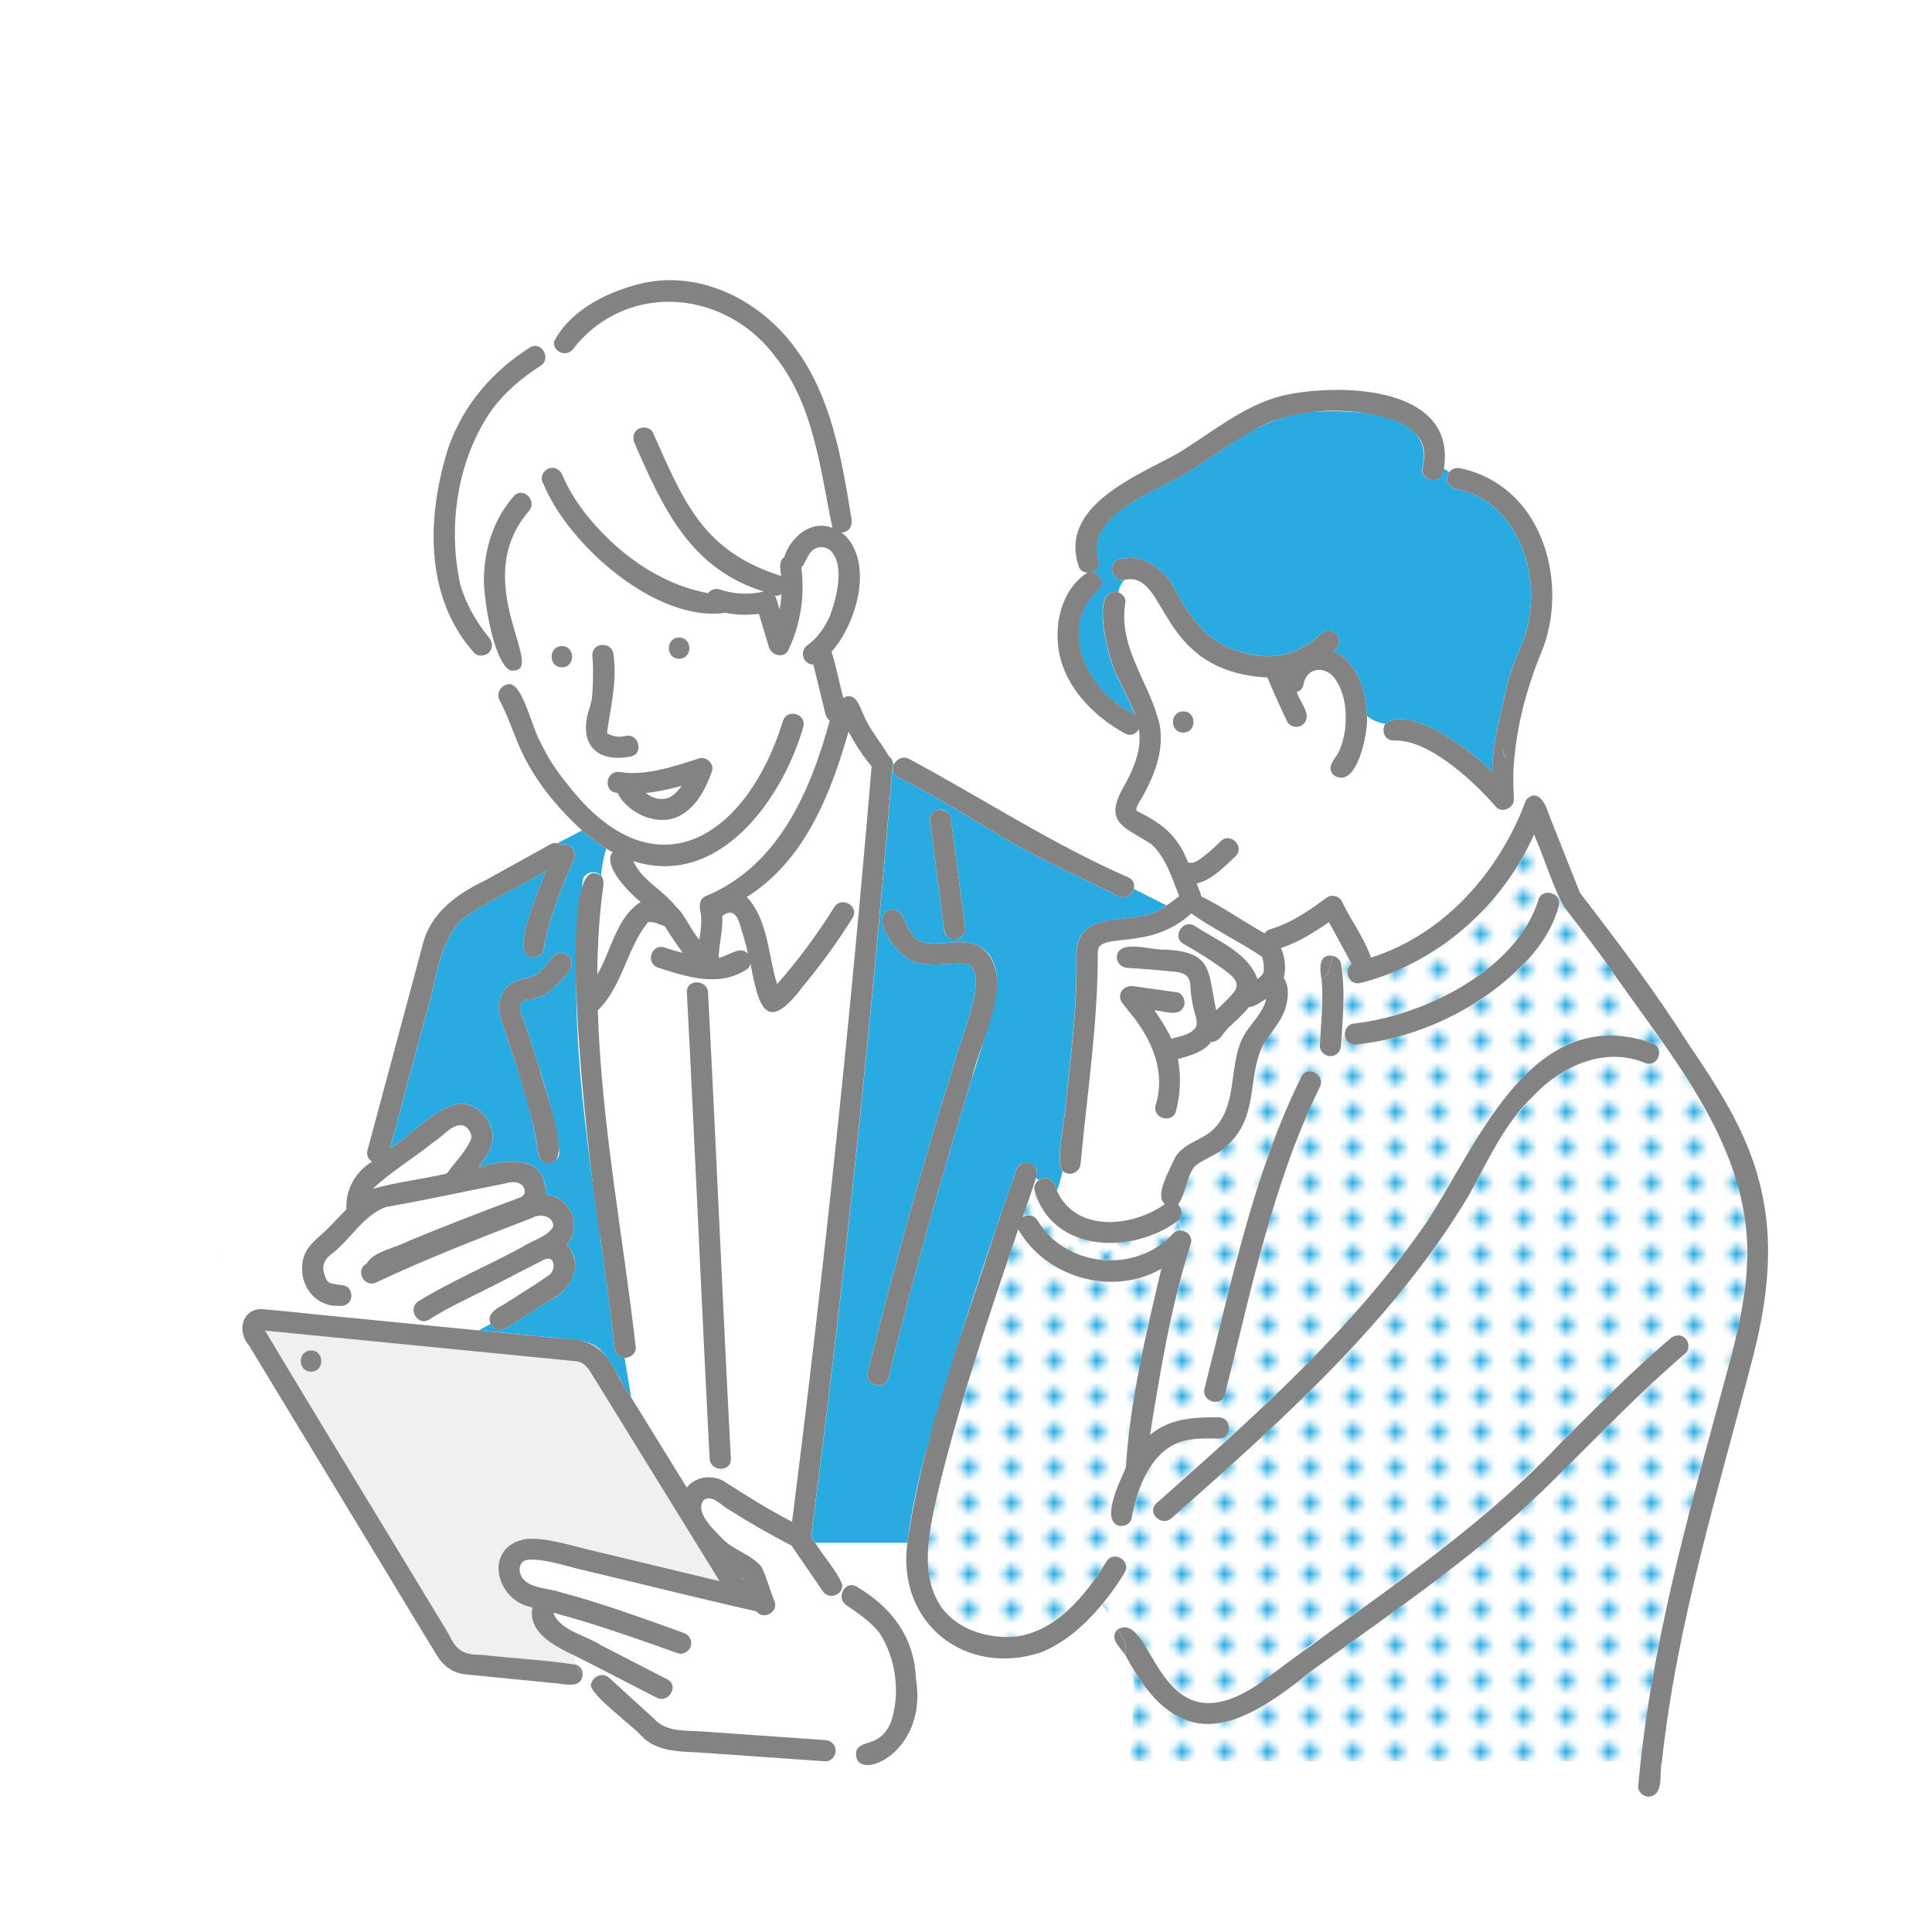<?xml version="1.0" encoding="UTF-8"?><svg id="_レイヤー_1" xmlns="http://www.w3.org/2000/svg" xmlns:xlink="http://www.w3.org/1999/xlink" viewBox="0 0 500 500"><defs><style>.cls-1{fill:none;}.cls-1,.cls-2,.cls-3,.cls-4,.cls-5,.cls-6,.cls-7{stroke-width:0px;}.cls-2{fill:url(#_新規パターン_13);}.cls-3{fill:#838383;}.cls-4{fill:url(#_新規パターン_13-2);}.cls-5{fill:#f0f0f0;}.cls-6{fill:#29abe2;}.cls-7{fill:#fff;}</style><pattern id="_新規パターン_13" x="0" y="0" width="4.98" height="5.18" patternTransform="translate(6607.95 -9508.8) rotate(-45) scale(1.3)" patternUnits="userSpaceOnUse" viewBox="0 0 4.98 5.18"><rect class="cls-1" width="4.98" height="5.18"/><rect class="cls-7" x="0" y="0" width="4.98" height="5.18"/><circle class="cls-6" cx="2.49" cy="2.59" r="1.06"/></pattern><pattern id="_新規パターン_13-2" patternTransform="translate(6626.97 -23968.14) rotate(-90) scale(1.84)" xlink:href="#_新規パターン_13"/></defs><path class="cls-7" d="M231.49,433.85c-.76-17.16-18.07-16.86-12.62-23.05-.29-.24-.58-.48-.87-.74.22,2.87-3.64,4.06-5.11,1.63-2.67-3.9-5.35-7.79-8.02-11.69-5.48-2.86-10.86-5.91-16.08-9.22-1.84-.99-4.68-4.3-6.71-2.51-2.32,3.3,2.92,7.81,5.1,10.14,2.75,2.78,7.51,3.98,9.96,7.16,1.39,2.86,2.15,6.06,3.39,9,.92,2.71-3.07,4.76-4.71,2.45-15.45-3.5-30.85-7.38-46.28-11.03-3.97-1.03-9.73-2.81-13.19-2.27-.12,0-.47.14-.51.14-.91.42-1.24,1.21-1.34,2.04,0,.18.04,1.05-.02.61.75,4.59,6.87,4.32,10.46,5.5,10.82,2.88,21.43,6.76,31.96,10.55,1.4.5,2.33,1.85,1.92,3.37-.37,1.35-1.98,2.42-3.37,1.92-10.64-3.77-21.32-7.59-32.21-10.49,1.57,4.6,8.44,5.83,12.24,8.37,5.75,2.96,11.5,5.91,17.24,8.87,3.14,1.62.37,6.35-2.77,4.74-7.13-3.63-14.15-7.35-21.32-10.92.05.86.23,1.67.53,2.42.99.43,1.75,1.4,1.63,2.62.66.78,1.42,1.49,2.24,2.17.52-1.72,2.87-2.99,4.64-1.38,3.87,3.53,7.75,7.07,11.62,10.6,3.24,3.59,8.24,2.92,12.62,3.29,10.54.74,21.08,1.47,31.62,2.21,1.48.1,2.74,1.17,2.74,2.74h5.38c.3-.83.93-1.54,1.8-1.66,8.07-1.23,9.17-10.95,8.04-17.56Z"/><path class="cls-7" d="M96.58,307.53s-.06.09-.1.13c6.24-1.76,12.81-2.46,19.14-3.95,2.12-2.94,4.82-5.52,6.3-8.87.36-1.15-.44-2.42-1.28-3.17-2.97-1.89-6.1,2.67-8.58,4.02-5.06,4.05-10.69,7.5-15.48,11.85Z"/><path class="cls-6" d="M57.12,325.74s0,.02,0,.03c0,0,0-.02,0-.03Z"/><path class="cls-6" d="M57.1,325.72c.07-.08.15-.16.22-.22.23-.17-.51.3-.22.22Z"/><path class="cls-6" d="M133.52,305.92c-.23-.05-.11-.02,0,0h0Z"/><path class="cls-6" d="M143.26,328.18s.03-.11.04-.22c-.02.11-.05.23-.04.22Z"/><path class="cls-7" d="M167.14,205.23c3.36,2.75,7.18,1.58,9.25-1.85-3.05.85-6.13,1.53-9.25,1.85Z"/><path class="cls-2" d="M268.49,315.82c7.26,12.24,25.62,13.95,35.11,3.39.52-.55,1.18-.78,1.84-.77-.12-.88-.27-1.76-.46-2.64-11.59,8.88-32.39,8.63-37.19-7.5-.35-1.29.19-2.3,1.04-2.87-.22-.23-.46-.41-.74-.53-1.04,3.4-2.24,6.76-3.45,10.11,1.19-.73,2.89-.71,3.85.81Z"/><path class="cls-6" d="M368.13,120.86c3.24-13.69-16.34-14.72-25.68-14.39-9.35-.07-17.9,4.04-25.38,9.35-3.83,2.54-7.6,5.19-11.6,7.47-7.5,4.21-23.75,10.03-21.51,20.83.73,1.47.25,3.37-1.42,3.95.12,0,.24.03.36.06.16-.21.4-.34.77-.34-.37,0-.61.13-.77.34,1.96.34,2.83,3.25,1.28,4.58-10.56,9.44-3.1,25.48,7.71,31.24-.18-.34-.36-.7-.54-1.05.18.35.36.7.54,1.05.6.38,1.21.75,1.83,1.09-1.41-3.88-3.65-7.63-5.27-11.57-1.68-3.41-6.53-21.87.97-20.16.29-1.31.81-2.47,1.72-3.27-3.39.84-4.81-4.41-1.41-5.3,5.78-1.51,10.89,2.06,13.84,6.8,3.8,7.62,8.9,15.12,17.73,17.2,7.51,2.47,15.02.82,20.6-4.77,3.26-2.8,6.8,2.47,3.06,4.56,6.24,2.57,8.68,10.42,8.79,16.8,1.39,1.16,3,1.72,4.73,2.05,6.34-5.38,23.08,7.52,27.71,12.46-.02-7.73,2.24-15.06,3.86-22.53,1.53-6.72,5.56-12.46,5.98-19.48,1.52-13.08-5.24-28.95-19.53-31.35-1.84-.39-2.62-2.93-1.43-4.32-.47-.31-.95-.6-1.45-.87.07,4.21-6.26,3.75-5.5-.43Z"/><path class="cls-7" d="M128.06,339.02c4.52-2.9,11.09-6.82,14.48-9.42.78-.99,1.14-2.63.18-3.6-.08-.01-.24-.08-.25-.17-.46-.21-1.07-.08-1.54.09-4.53,2.25-8.88,4.59-13.38,6.85-5.49,2.8-11.24,5.38-16.45,8.69-2.99,1.9-5.74-2.85-2.77-4.74,8.63-5.3,18.06-9.23,26.94-14.09,2.54-1.67,6-2.42,7.79-4.96-.04.09.12-.47.11-.42.04-2.56-3.33-3.3-5.31-2.13-13.55,5.19-27.14,10.49-40.29,16.65-3.19,1.76-5.91-3.11-2.65-4.79,1.51-3.07,8.02-4.25,11.06-5.94,4.67-1.94,9.38-3.81,14.09-5.64,4.97-2.01,10.04-3.74,15-5.75.21-.15.46-.37.58-.61.04-.11.11-.31.05-.1.36-.79-.08-1.8-.67-2.33-1.7-1.38-3.91-.36-5.92-.03-9.73,1.93-19.43,4.06-29.21,5.77-5.67,1.99-9.06,8.16-13.66,11.83-1.82,1.21-3.18,3.14-2.32,5.38.28.88.52,1.99,1.42,2.42,1.16.36,2.35.51,3.61.65,1.97.32,2.65,3.28,1.24,4.53,1.07,1.18,1.65,2.7,2.34,4.05,10.44,1.03,20.88,2.06,31.32,3.08l3.15-1.66c-.65-1.28-.17-2.86,1.05-3.62Z"/><path class="cls-7" d="M225.43,198.2c-2.25-2.78-4.2-5.73-5.85-8.85-4.64,16.29-11.37,33.41-26.33,42.79,5.55,5.88,5.5,15.11,7.84,22.54,5.49-6.2,10.41-12.89,14.8-19.91,1.87-2.99,6.62-.23,4.74,2.77-5.15,8.08-10.84,15.94-17.39,22.93-7.35,5.45-7.72-6.57-9.02-11.07-.17.69-.59,1.31-1.24,1.63-7.08,4.46-15.24,1.76-22.57-.58-3.42-1.03-1.99-6.23,1.46-5.29,1.59.56,3.2,1.03,4.83,1.43-1.64-2.22-3.19-4.5-4.64-6.86-1.43-.51-2.81-1.28-4.37-1.07-5.46,6.65-6.63,16.68-12.99,22.8.91,29.24,6.5,58.2,9.82,87.2.17,1.52-1.49,2.85-2.89,2.73l1.71,10.24c4.8,7.77,9.6,15.55,14.39,23.32,2.26-2.92,6.84-3.48,9.97-1.4l-.18-3.58c-1.57.52-3.73-.31-3.85-2.49-1.33-25-2.46-50.02-3.65-75.03-.72-15.2-1.44-30.4-2.26-45.59-.19-3.53,5.3-3.51,5.49,0,1.33,25,2.46,50.02,3.65,75.03.72,15.2,1.44,30.4,2.26,45.59.07,1.34-.67,2.17-1.64,2.49l.18,3.58c5.62,3.65,11.34,7.17,17.28,10.27,8.25-65.01,15.11-130.21,20.59-195.51-.04-.04-.09-.08-.13-.12Z"/><path class="cls-6" d="M159.03,348.67c-4.36-40.11-13.81-80.5-8.18-120.96.35-2.09,3.56-2.68,4.72-1.04.22-2.4.64-4.8,1.36-7.06-2.24-1.36-4.34-2.95-6.31-4.69l-6.33,3.29c.34.08.66.23.94.44,2.44-.72,4.3,1.85,3.18,3.99-3.23,7.46-6.41,15.02-7.73,23.09-.24,1.47-2.06,2.28-3.37,1.92-5.41-1.27,2.82-18.6,4.02-22.28-7.11,4.23-14.84,7.6-21.59,12.36-6.8,6.61-6.67,17.08-9.71,25.6-3.03,11.29-6.06,22.59-9.09,33.88,5.66-3.45,11.78-10.84,18.3-11.62,4.57.02,8.35,4.49,8.3,8.94-.18,2.85-2.01,5.27-3.64,7.49,7.32-1.92,17.42-3.54,17.36,7.16,6.14.34,9.86,8.39,5.33,12.95,5.04,4.96.77,12.23-4.74,14.63-3.64,2.37-7.31,4.7-11,6.99-1.29.81-3.17.24-3.82-1.12l-3.15,1.66c7.09.7,14.19,1.4,21.28,2.1,3.53.35,7.29.32,10.09,2.83,3.41,3.5,5.31,8.43,8.1,12.41l-1.71-10.24c-1.51-.08-2.43-1.3-2.6-2.73ZM147.2,251.29c-2.85,3.64-6,7.24-10.96,7.39-3.37,1.16-.74,4.86-.13,7.07,1.25,3.69,2.45,7.38,3.59,11.1,2.13,6.94,4.42,14.14,5.02,21.41.12,1.49-1.35,2.74-2.74,2.74-1.57,0-2.62-1.27-2.74-2.74-1.61-11.66-5.72-22.79-9.39-33.92-.71-2.05-1.12-4.06-.32-6.16,2.19-5.61,6.15-4,9.84-6.29,1.47-1.36,2.6-3.03,3.96-4.49,2.42-2.59,6.29,1.3,3.88,3.88Z"/><path class="cls-6" d="M246.65,351.9c5.12-16.43,10.59-32.74,16.32-48.97,1.21-3.75,6.75-1.61,5.12,1.97.28.12.52.3.74.53,2.27-1.5,4.25.24,4.73,2.77.64-1.72,1.06-3.43,1.49-5.15-2.24-1.62,1-15.44.9-19.04,1.2-11.01,2.62-22.14,2.6-33.24,0-2.92-.29-6.05,1.25-8.67,4.14-6.38,15.53-2.43,22.08-7.78l-8.47-4.28c-.46,1.52-2.18,2.78-4.03,1.85-9.68-4.86-19.65-9.18-28.99-14.69-9.25-5.46-18.28-11.29-27.91-16.06-1.56-.77-1.67-2.31-1.01-3.48-.13-.06-.25-.11-.38-.17-5.55,66.84-12.46,133.65-21.18,200.16.37.54.73,1.07,1.09,1.61h23.85c1.89-16.2,7.17-31.78,11.81-47.35ZM243.42,209.5c1.62,0,2.55,1.27,2.74,2.74,1.21,9.36,2.41,18.72,3.62,28.08.01,3.56-5.35,3.58-5.49,0-1.21-9.36-2.41-18.72-3.62-28.08-.19-1.48,1.41-2.74,2.74-2.74ZM224.6,355.12c6.71-27.06,14.22-53.93,22.56-80.54,1.05-5.13,9.14-22.32,3.33-25.1.22.1-.22-.03-.24-.04-4.07-.53-10.86,1.4-15.3-1.38-3.02-1.56-9.93-10.68-4.66-12.62,4.73-.98,3.4,7.94,9.37,8.58,4.46.68,9.32-1.23,13.59.73,6.73,3.83,4.92,12.72,3.02,18.88-2.96,10.22-6.41,20.3-9.36,30.53-6.16,20.67-11.83,41.49-17.02,62.43-.85,3.43-6.14,1.97-5.29-1.46Z"/><path class="cls-7" d="M156.14,229.16c-1.08,7.62-1.52,15.32-1.57,23.01,3.62-6.1,4.91-14.81,11.23-18.74-2.69-2.12-10.08-9.43-7.26-12.89-.55-.3-1.08-.62-1.61-.94-.72,2.26-1.13,4.66-1.36,7.06.52.67.7,1.59.57,2.5Z"/><path class="cls-7" d="M132.12,177.07c-.08-1.19-.06-2.38-.01-3.55-.94-.22-1.69-.97-2.08-1.94-5.89-13.69-7.67-31.29,2.95-43.17,1.49-1.68,3.59-.73,4.33.87,1.06-1.32,2.18-2.65,3.31-4.05-1.06-1.49-.04-3.61,1.6-4.06,1.56-.43,2.8.55,3.37,1.92,1.44,3.43,3.48,6.67,5.73,9.62,7.92,10.07,19.12,18.45,31.9,20.81.67-.85,1.84-1.35,2.9-.99,3.74,1.26,7.66,1.48,11.51.57-18.92-5.85-26.08-21.52-33.39-38.35-.62-1.35-.4-2.94.98-3.75,1.18-.69,3.14-.37,3.75.98,8.03,18.02,12.93,30.66,33.17,37.09-.15-1.64-.77-3.75.8-4.85,1.67-5.18,6.81-9.76,12.48-7.6-3.14-15-4.73-31.47-14.54-43.99-12.87-17.64-38.44-20.07-52.42-2.52-1.46,2.43-5.31,1.26-5.12-1.61-1.16.49-2.39.92-3.47,1.49,1.42,1.02,1.93,3.47-.01,4.71-4.71,3-9.06,6.67-12.44,11.15-9.05,12.83-11.65,30.21-8.32,45.41,1.44,5.07,4.11,9.68,7.42,13.75,1.36,1.49.87,4.08-1.25,4.56,1.35,2.85,2.9,5.43,5.05,7.96.54-.34,1.17-.51,1.78-.46Z"/><path class="cls-7" d="M216.73,146.1c-.13-2.98-3.41-5.81-6.19-3.88-1.57,1.08-1.9,3.27-3.18,4.68.94,7.33-.17,14.64-3.35,21.35-1.06,2.23-4.39,1.44-5.01-.66-.87-2.91-1.75-5.82-2.62-8.72-2.9.39-5.84.31-8.71-.27-17.56,2.68-40.65-17.56-47.05-33.37-1.13,1.4-2.25,2.73-3.31,4.05.43.92.41,2.05-.45,3.01-16.15,18.73,5.7,42.24-4.75,41.23-.05,1.16-.07,2.36.01,3.55,3.41.82,5.67,11.64,7.7,14.92,1.82,4,4.29,7.66,7.07,11.06,22.62,29.25,46.4,13.61,55.7-16.36,1.01-3.42,6.24-2,5.29,1.46-5.38,18.76-21.91,41.91-44.07,34.69.54.98,1.12,1.94,1.79,2.84.47.55.06.08-.07-.08,2.7,3.35,6.59,5.52,9.26,8.9,2.59,2.35,3.83,6.04,6.18,8.7.34-2.12.64-4.26.45-6.4-.4-1.6-.75-3.88,1.01-4.77,18.96-7.79,27.24-27.03,32.3-45.54-1.13-.71-1.18-2.09-1.5-3.25-.91-3.74-1.83-7.48-2.74-11.22-2.79-.04-3.72-3.68-1.4-5.12,6.17-4.75,8.43-13.42,7.65-20.79ZM175.75,164.99c3.54,0,3.53,5.49,0,5.49s-3.53-5.49,0-5.49ZM145.41,172.7c-3.54,0-3.53-5.49,0-5.49s3.53,5.49,0,5.49ZM151.92,186.3c.33-1.89.94-3.72,1.29-5.61.24-2.14.45-7.8.09-11.1.01-3.57,5.39-3.58,5.49,0,.97,6.81-.76,13.37-1.68,20.01.01.02.04.1.05.13.03.02.05.04.06.07,1.36.89,3.08,1.05,4.64.69,3.44-.81,4.89,4.48,1.46,5.29-6.43,1.68-13.5-2.07-11.39-9.48ZM184.25,199.65c-1.66,4.67-4.29,9.78-9.1,11.82-5.55,2.33-12.82-1.18-15.34-6.27-3.98-.2-3.02-6.23.86-5.36,6.74.97,13.85-1.53,20.21-3.56,1.91-.61,4.07,1.42,3.37,3.37Z"/><path class="cls-7" d="M391.65,200.18c-.02,2.24.06,4.49.15,6.64.1,2.28-3.15,3.76-4.68,1.94-3.72-4.25-7.97-8.33-12.5-11.57-4.2-2.99-9.04-5.71-13.91-5.57-2.48.07-3.21-2.61-2.21-4.25-1.73-.33-3.34-.9-4.73-2.05.47,4-2.64,19.43-8.62,15.25-1.75-1.74-.17-3.67.92-5.22,1.12-1.92,1.67-4.13,2.01-6.31.52-4.25.18-9.28-2.33-13.03-2.3-3.73-7.58-3.69-8.41,1.2-.25,1.08-.93,1.67-1.74,1.88.79,2.69,4.52,6.36,1.3,8.65-1.18.76-3.12.31-3.75-.98-1.83-3.75-3.53-7.57-5.13-11.42-29.01-1.54-25.48-27.56-36.86-25.3-.91.8-1.44,1.96-1.72,3.27,1.03.41,1.93,1.41,1.78,2.54-2.06,11.8,6.55,21.13,8.93,32.02,1.03,6.83-1.49,13-4.81,18.84-.38.67-1.65,2.36-1.17,3.16,6.52,3.22,10.53,6.31,13.32,13.4.31-.03.63,0,.96.05,0,0,0,0,0,0-.31-.05-.34-.07-.27-.07,1.35.09,2.33-1,3.35-1.67,1.48-1.15,2.99-2.5,4.32-3.86,2.5-2.52,6.4,1.39,3.88,3.88-3,2.73-6.03,6.08-10.11,7.05.37,1.09,1.04,2.14,1.18,3.29,5.64,2.81,10.93,6.5,16.44,9.61.31-.49.8-.9,1.52-1.1,5.47-1.56,10.14-4.95,14.7-8.24,1.16-.84,3.12-.24,3.75.98,2.31,4.95,5.8,9.5,7.56,14.64,19.2-6.15,33.31-22.35,40.15-40.85-1.06-2.35-2.2-4.53-3.3-6.8ZM306.22,189.6c-3.54,0-3.53-5.49,0-5.49s3.53,5.49,0,5.49Z"/><path class="cls-7" d="M324.5,260.32c-.45.23-.89.32-1.31.32-1.41,1.77-3.09,3.23-4.69,4.8-1.94,1.51-2.58,4.19-5.07,4.2-1.95,2.63-5.51,3.59-8.56,4.4.8,4.49.66,9.04-.5,13.45-.9,3.42-6.2,1.96-5.29-1.46,2.73-8.7-1.01-17.19-6.57-23.87-.61-.82-1.23-1.59-1.87-2.37-1.86-2.22-.04-4.97,2.67-4.59,3.75.53,7.51,1.05,11.26,1.58,1.48.21,2.27,2.09,1.92,3.37-1.12,3.34-5.18,1.4-7.7,1.31,1.64,2.35,3.19,4.76,4.39,7.35,2.19-.71,5.04-.95,6.36-3.07.29-.73.19-1.61.02-2.38-.82-2.67-1.34-5.38-1.48-8.17,0-3.05-2.29-3.69-4.94-3.79-3.78-.39-7.56-.7-11.35-.92-1.48-.09-2.74-1.18-2.74-2.74.22-4.93,9.09-1.75,12.35-2,12.67.56,11.17,5.62,13.36,15.74,1.32-1.33,3.18-3,4.28-4.35,2.58-2.84-.3-4.71-2.74-6.52-3.19-2.31-6.56-4.4-9.99-6.33-3.08-1.73-.31-6.47,2.77-4.74,5.75,3.81,13.91,6.89,16.35,13.83.73-.58,1.31-1.07,1.61-1.78.05-1.38.03-2.68-.43-4.01-5.91-3.95-12.53-7.09-18.32-11.2-10.76,10.01-24.17,4.53-24.18,9.99.06,18.28-2.74,36.46-4.44,54.66-.06,2.29-2.83,3.66-4.59,2-.43,1.72-.85,3.43-1.49,5.15,4.94,10.9,19.58,9.38,27.91,3.41-2.78-2.21,1.28-8.82,2.36-11.51,1.85-3.94,6.35-4.73,9.5-7.22,7.46-6.26,4.28-17.14,8.62-24.96,1.62-2.82,5.09-5.97,5.75-9.43-1.04.69-2.13,1.29-3.2,1.84Z"/><path class="cls-4" d="M447.5,299.62c-8.1-18.5-20.6-34.69-32.22-51.09-3.43-4.64-6.91-9.24-10.44-13.81-3.25-5.93-5.11-12.61-7.83-18.81-8.2,18.65-25.09,33.37-44.87,38.45-3.09.79-4.56-3.42-2.32-4.9-.96-1.74-1.87-3.52-2.84-5.26-1.04.9-1.59,2.01-1.99,3.18,4.81,1.31,1.93,18.78,2.06,23.19-.07,3.58-5.46,3.58-5.49,0,.29-5.66.97-11.35.48-17.01-2.69,2.41-6.08,4.13-9.08,6.23-.85,4.07-3.88,7.09-6.04,10.48-4.26,8.53-1.04,18.75-9.33,26.12-2.35,2.49-5.83,3.26-8.38,5.41-2.26,2.79-2.28,7.05-4.33,9.89,1.06,1.03,1.38,2.9.1,4.09.19.88.34,1.76.46,2.64,1.68,0,3.34,1.56,2.74,3.44-5.16,16.11-7.88,32.83-10.56,49.5,4.91-4.23,11.39-4.67,17.75-4.58,3.53.05,3.53,5.54,0,5.49-5.47-.19-11.72-.03-15.49,4.55-3.89,4.4-6.12,10.34-7.04,16.08-.24,1.47-2.07,2.28-3.37,1.92-4.71-1.62.59-11.83,1.9-15.04,1.04-17.09,5.2-34.65,9.19-51.45-12.58,7.25-29.89,2.37-37.04-10.21-7.84,23.08-15.69,46.25-21.27,70-1.94,9.12-4.25,19.9,1.58,28.08,4.21,5.56,11.6,7.77,18.35,7.39,10.89-.99,18.79-10.74,24.15-19.45,1.78-3.05,6.52-.29,4.74,2.77-1.72,2.96-3.72,5.69-5.91,8.34,1.52,2.04,2.8,4.24,4.08,6.43,1.01-.93,2.87-1.05,3.81.06,4.92,5.51,7.39,13.41,13.74,17.52,13.79,5.78,25.28-9.58,35.97-16.07,10.67-7.7,21.55-15.12,31.9-23.25,20.8-16.11,37.68-36.51,57.63-53.57,2.52-2.42,6.45,1.31,3.88,3.88-11.6,9.86-22.09,20.91-32.93,31.58-19.15,19.47-41.86,34.65-63.88,50.6-19.58,15.93-34.28,22.09-48.14-4.1l-.04,4.2c1.19.18,2.26,1.05,2.26,2.61,0,6.9-.78,13.76-.94,20.65h132.1c3.9-35.64,14.12-70.12,23.39-104.63,4.8-16.96,6.32-34.95-.5-51.54ZM350.71,264.86c17.85-2.1,41.6-13.69,47.4-31.87.88-3.42,6.17-1.96,5.29,1.46-6.5,20.7-32.29,33.73-52.69,35.9-3.56-.02-3.59-5.39,0-5.49ZM317.01,360.84c-.84,3.43-6.13,1.97-5.29-1.46,1.33-5.43,2.64-10.87,3.99-16.3,5.66-21.86,10.9-44.2,21.1-64.47,1.64-3.13,6.37-.36,4.74,2.77-12.23,25-17.73,52.64-24.53,79.46ZM429.35,273.27c-.36,1.32-1.99,2.45-3.37,1.92-22.6-8.27-37.31,16.92-45.71,33.94-19.61,32.9-48.71,58.62-77.08,83.79-2.64,2.33-6.53-1.54-3.88-3.88,25.25-22.41,50.95-45.08,70.15-73.1,13.18-20.32,27.1-56.64,57.98-46.04,1.39.54,2.34,1.82,1.92,3.37Z"/><path class="cls-5" d="M179.01,397.47c-8.56-13.81-17.06-27.67-25.61-41.49-1.11-1.8-2.07-3.5-4.42-3.73-26.79-2.64-53.58-5.28-80.37-7.92,15.67,26.25,31.69,52.3,47.49,78.49,2.16,4.59,3.94,5.41,8.91,5.44,8.02.95,16.19,1.28,24.15,2.56-.3-.75-.48-1.56-.53-2.42-5.19-2.5-11.99-5.91-10.84-12.42-10.05-1.91-12.7-16.32-1.17-17.77,5.07-.21,10.18,1.47,15.06,2.65,11.51,2.78,23.04,5.53,34.56,8.3-2.4-3.9-4.81-7.79-7.21-11.69ZM80.5,354.99c-3.54,0-3.53-5.49,0-5.49s3.53,5.49,0,5.49Z"/><path class="cls-6" d="M171.94,206.76c.14-.03.24-.05,0,0h0Z"/><path class="cls-6" d="M309.16,301.87c-.11.12-.07.07,0,0h0Z"/><path class="cls-6" d="M157.21,189.8s-.03-.02-.05-.03c.08.24.11.14.05.03Z"/><path class="cls-6" d="M67.48,344.21c-.11-.01-.09,0,0,0h0Z"/><path class="cls-6" d="M134.51,405.74c0-.12.01-.24,0,0h0Z"/><path class="cls-6" d="M192.69,409.2c-.15-.35-.18-.77-.57-.93.19.31.38.62.57.93Z"/><path class="cls-6" d="M135.88,403.83s0,0,0,0c0,0,.01,0,.02-.01,0,0,0,0-.01,0Z"/><path class="cls-6" d="M68.05,343.59c-.04-.11-.1-.13,0,0h0Z"/><path class="cls-6" d="M142.12,325.71c-.07-.02-.14-.03-.14-.02,0,.01.06.02.14.02Z"/><path class="cls-7" d="M200.95,155.03c.27.89.54,1.78.8,2.67.24-1.3.41-2.61.48-3.92-.52.33-1.13.49-1.72.39.19.25.34.54.44.86Z"/><path class="cls-7" d="M189.69,236.3c-.81-.37-1.86.15-2.76.77.23,3.63-.84,7.18-.95,10.79,2.51-.3,5.39-3.3,7.64-1.06-.55-2.27-1.15-4.53-1.9-6.75-.37-1.1-.84-3.21-2.03-3.75Z"/><path class="cls-6" d="M142.66,325.93s-.02-.01-.03-.02c.03.03.06.06.09.09.06.01.08,0-.06-.07Z"/><path class="cls-6" d="M157.08,189.72s0-.02,0-.03c-.11-.06-.25-.14,0,.03Z"/><path class="cls-6" d="M135.7,308.94s0,0,0-.01c0,0,0,.02,0,.02,0,0,0,0,0-.01Z"/><path class="cls-6" d="M157.1,189.7s0,.02,0,.03c.02.01.04.03.06.04,0-.01,0-.03-.01-.04-.01-.01-.03-.02-.05-.03Z"/><path class="cls-6" d="M143.29,327.2c0,.1.01.21.03.2,0,0,0-.09-.03-.2Z"/><path class="cls-6" d="M135.69,308.95s-.03.05-.05.08c-.02.07-.02.09.05-.08Z"/><path class="cls-6" d="M142.52,325.81s-.03,0-.04,0c0,0,0,.02,0,.03.05.03.11.06.16.09-.05-.04-.08-.08-.11-.11Z"/><path class="cls-3" d="M289.24,421.7c-2.37,2.33.75,4.65,1.99,6.64l.03-3.26c-.7-1.11-1.37-2.25-2.03-3.38Z"/><path class="cls-3" d="M436.18,346.38c-1.12-1.12-2.75-.96-3.88,0-10,8.49-19.17,17.88-28.45,27.13-22.36,23.75-49.96,41.18-75.85,60.69-28.87,21.76-29.15-18.07-38.76-12.51.66,1.14,1.33,2.27,2.03,3.38v-.76s0,.76,0,.76c1.3,2.07,2.72,4.05,4.48,5.82-1.76-1.76-3.18-3.75-4.48-5.82l-.03,3.26c13.73,26.11,28.64,20.06,48.14,4.1,22.01-15.95,44.72-31.13,63.87-50.6,10.84-10.66,21.33-21.72,32.93-31.58,1.13-.96.99-2.89,0-3.88Z"/><path class="cls-3" d="M427.44,269.9c-30.9-10.59-44.78,25.7-57.98,46.04-19.21,28.02-44.9,50.69-70.16,73.1-2.65,2.34,1.24,6.21,3.88,3.88,28.37-25.17,57.47-50.88,77.08-83.79,4.9-8.93,9.13-18.43,16.64-25.59,7.34-7.76,18.62-12.83,29.07-8.36,3.4.98,4.91-4.25,1.46-5.29Z"/><path class="cls-3" d="M455.49,306.56c-3.3-13.56-10.98-25.35-18.74-36.71-8.51-13.45-18.14-26.17-27.85-38.77-2.67-6.72-5.33-13.44-8-20.16-.78-2.65-2.85-7.17-5.94-3.93.63,1.39,1.22,2.85,1.75,4.44-.53-1.59-1.12-3.04-1.75-4.44-6.84,18.5-20.95,34.71-40.15,40.85-1.76-5.14-5.24-9.69-7.56-14.64-.64-1.23-2.59-1.82-3.75-.98-4.56,3.28-9.23,6.68-14.7,8.24-.72.2-1.21.61-1.52,1.1-5.51-3.11-10.8-6.81-16.44-9.61-.14-1.15-.81-2.19-1.18-3.29,4.08-.96,7.11-4.32,10.11-7.05,2.52-2.49-1.38-6.4-3.88-3.88-1.34,1.36-2.85,2.72-4.32,3.86-.91.65-1.81,1.44-2.91,1.69-.28-.02-.81-.07-.17.04,0,0,0,0,0,0-.33-.05-.65-.07-.96-.05-2.82-7.14-6.78-10.16-13.32-13.4-.48-.8.79-2.5,1.17-3.16,3.31-5.84,5.84-12.01,4.81-18.84-2.38-10.89-11-20.22-8.93-32.02.14-1.13-.75-2.13-1.78-2.54-.54,2.46-.27,5.46-.27,7.64,0-2.18-.27-5.18.27-7.64-7.49-1.71-2.66,16.72-.97,20.16,1.62,3.94,3.85,7.69,5.27,11.57-.61-.34-1.22-.71-1.83-1.09.94,1.79,2.01,3.34,3.85,3.34-1.84,0-2.91-1.55-3.85-3.34-10.81-5.76-18.27-21.81-7.71-31.24,1.55-1.33.68-4.24-1.28-4.58-.32.41-.33,1.13-.33,1.85,0-.73,0-1.45.33-1.85-.12-.03-.24-.05-.36-.06,1.68-.58,2.14-2.47,1.42-3.95-2.27-10.77,14.06-16.64,21.51-20.83,7.95-4.48,14.98-10.61,23.43-14.19,10.1-3.67,21.76-3.71,31.89-.32,3.32,1.21,7.2,3.83,7.66,7.77.15,1.49.06,2.84-.33,4.31-.77,4.18,5.58,4.64,5.5.43-.68-.36-1.39-.69-2.16-.95.77.26,1.48.58,2.16.95,3.38-21.75-27.56-22.22-42.11-18.83-10.01,2.67-18.05,9.57-26.74,14.85-10.86,6.04-31.15,13.74-25.56,29.56.39.82,1.26,1.27,2.16,1.33-7.23,4.59-9.1,14.89-6.86,22.71,2.42,8.34,9.1,14.75,16.49,18.88,1.54.86,3.01.11,3.7-1.08.85,5.6-1.59,10.72-4.36,15.64-4.85,8.94,1.4,9.97,7.55,14.12,3.85,3.51,5.34,8.71,7.22,13.46-1.07.8-2.1,1.67-3.25,2.37l2.99,1.51-2.99-1.51c-6.58,5.35-17.92,1.4-22.08,7.78-1.54,2.63-1.26,5.76-1.25,8.68.03,11.09-1.4,22.23-2.6,33.24.08,3.7-3.13,17.4-.91,19.04.51-2.01,1.05-4.02,2.05-6.03-1,2.01-1.55,4.02-2.05,6.03,1.76,1.64,4.52.31,4.59-2,1.7-18.19,4.5-36.38,4.44-54.66.01-5.47,13.42.02,24.18-9.99,5.79,4.11,12.41,7.25,18.32,11.2.46,1.33.49,2.64.43,4.01-.29.71-.87,1.2-1.61,1.78-2.44-6.93-10.6-10.01-16.35-13.83-3.08-1.73-5.85,3.01-2.77,4.74,3.44,1.93,6.8,4.02,9.99,6.33,2.44,1.81,5.31,3.69,2.73,6.52-1.1,1.35-2.96,3.02-4.28,4.35-2.19-10.12-.7-15.18-13.36-15.74-3.29.25-12.11-2.94-12.35,2,0,1.56,1.26,2.65,2.74,2.74,3.79.22,7.58.53,11.35.92,2.65.1,4.94.74,4.94,3.8.15,2.79.66,5.5,1.48,8.17.17.76.27,1.65-.02,2.38-1.33,2.12-4.17,2.35-6.36,3.07-1.21-2.59-2.76-5-4.39-7.35,2.52.08,6.58,2.03,7.7-1.31.35-1.28-.44-3.17-1.92-3.37-3.75-.53-7.51-1.05-11.26-1.58-2.71-.38-4.53,2.37-2.67,4.59.65.78,1.26,1.55,1.87,2.37,5.56,6.68,9.3,15.18,6.57,23.87-.9,3.42,4.39,4.87,5.29,1.46,1.16-4.41,1.3-8.96.5-13.45,3.05-.81,6.61-1.77,8.56-4.4,2.49,0,3.13-2.68,5.07-4.2,1.6-1.57,3.29-3.04,4.69-4.8,1.63-.12,3.08-1.36,4.51-2.16-.66,3.46-4.13,6.61-5.75,9.43-4.34,7.82-1.16,18.7-8.62,24.96-3.14,2.5-7.65,3.29-9.49,7.22-1.09,2.68-5.13,9.34-2.36,11.51-8.33,5.97-22.98,7.49-27.91-3.41-.25.66-.52,1.33-.85,1.99.33-.66.6-1.33.85-1.99-.48-2.53-2.46-4.27-4.73-2.77,1.01,1.05,1.55,3.04,2.78,3.66-1.23-.61-1.77-2.6-2.78-3.66-.85.57-1.39,1.58-1.04,2.87,4.8,16.14,25.6,16.37,37.19,7.5-.4-1.87-.93-3.74-1.55-5.61.62,1.87,1.15,3.74,1.55,5.61,1.28-1.19.96-3.06-.1-4.09,2.05-2.84,2.07-7.1,4.33-9.89,2.54-2.14,6.03-2.92,8.38-5.41,8.3-7.38,5.07-17.57,9.33-26.12,2.16-3.4,5.19-6.42,6.04-10.48-2.76,1.93-5.2,4.18-6.48,7.59,1.28-3.41,3.72-5.66,6.48-7.59.44-2.1.66-4.82-.74-6.65.69-2.55.32-5.58-.7-7.82,4.5-1.5,8.52-4,12.4-6.71,1.01,1.87,2.04,3.73,3.06,5.59.4-.35.88-.67,1.45-.96-.57.28-1.04.61-1.45.96.97,1.74,1.88,3.51,2.84,5.26-2.23,1.48-.76,5.69,2.32,4.9,19.78-5.08,36.67-19.81,44.87-38.45,2.72,6.21,4.58,12.89,7.83,18.81,3.53,4.56,7.01,9.17,10.44,13.81,15.99,23.51,37.91,47.41,36.89,77.59-.24,8.52-2.01,16.71-4.17,25.04-9.27,34.51-19.49,68.99-23.39,104.63h5.5c3.89-36.04,14.8-70.74,23.83-105.69,3.58-14.36,5.26-29.02,1.55-43.55ZM309.1,301.94s.03-.03.07-.07c-.03.04-.06.07-.07.07Z"/><path class="cls-3" d="M423.97,462.25c-.13,1.48,1.35,2.74,2.74,2.74,4.2-.48,2.53-6.25,3.4-9.19h-5.5c-.24,2.15-.46,4.3-.64,6.45Z"/><path class="cls-3" d="M315.37,366.8c-6.36-.1-12.85.35-17.75,4.58,2.68-16.67,5.4-33.39,10.56-49.5.6-1.88-1.06-3.43-2.74-3.44.52,3.83.36,7.67-.91,11.5,1.28-3.83,1.43-7.67.91-11.5-.66,0-1.32.22-1.84.77-9.49,10.56-27.85,8.85-35.11-3.39-.96-1.52-2.66-1.54-3.85-.81,1.21-3.35,2.41-6.71,3.45-10.11-.72-.31-1.67-.15-3.07.9,1.4-1.05,2.35-1.2,3.07-.9.78-1.51-.14-3.45-1.74-3.89-1.52-.42-2.88.52-3.37,1.92-1.8,5.05-3.54,10.13-5.28,15.21-8.54,26.7-18.86,53.25-22.86,81.11h3.18-3.18c-2.88,20.79,15.07,34.86,34.59,28.37,6.23-2.51,11.43-7.17,15.73-12.35-.79-1.06-1.63-2.07-2.58-3.02.95.95,1.79,1.97,2.58,3.02,2.19-2.65,4.18-5.38,5.91-8.34,1.78-3.06-2.96-5.82-4.74-2.77-5.36,8.72-13.25,18.46-24.15,19.45-6.75.38-14.14-1.84-18.35-7.39-5.84-8.18-3.53-18.96-1.58-28.08,5.58-23.75,13.43-46.92,21.27-70,7.15,12.57,24.46,17.46,37.04,10.21-3.99,16.8-8.15,34.36-9.19,51.45-1.33,3.24-6.61,13.39-1.9,15.04,1.31.36,3.14-.44,3.38-1.92,1.45-7.91,5.09-17.96,13.78-20.09,2.86-.66,5.84-.59,8.76-.54,3.53.05,3.53-5.43,0-5.49Z"/><path class="cls-3" d="M306.22,184.11c-3.53,0-3.54,5.49,0,5.49s3.54-5.49,0-5.49Z"/><path class="cls-3" d="M351.71,182.9c.61,1.02,1.3,1.81,2.05,2.43-.11-6.37-2.55-14.23-8.79-16.8,3.71-2.09.23-7.37-3.06-4.56-5.58,5.6-13.09,7.25-20.6,4.77-8.83-2.08-13.93-9.57-17.73-17.2-2.95-4.74-8.06-8.31-13.84-6.8-3.4.89-1.98,6.13,1.41,5.3.81-.72,1.93-1.16,3.5-1.16-1.56,0-2.68.44-3.5,1.16,11.33-2.31,7.89,23.78,36.86,25.3,1.6,3.85,3.3,7.67,5.13,11.42.63,1.29,2.57,1.75,3.75.98,3.22-2.29-.51-5.96-1.3-8.65.8-.21,1.49-.8,1.74-1.88.83-4.88,6.1-4.94,8.41-1.2,2.51,3.75,2.85,8.78,2.33,13.03-.34,2.18-.89,4.39-2.02,6.31-1.09,1.55-2.67,3.49-.92,5.22,5.97,4.19,9.09-11.25,8.62-15.25-.75-.62-1.43-1.41-2.05-2.43Z"/><path class="cls-3" d="M389.81,196.02c-.27-.7-.54-1.41-.79-2.15,0,.98,0,1.95.79,2.15Z"/><path class="cls-3" d="M396.02,133.71c-4.14-6.44-10.53-10.95-18.05-12.52-1.1-.23-2.23.13-2.89.97,1.64,1.07,3.21,2.37,5.16,3.67-1.95-1.3-3.52-2.6-5.16-3.67-1.18,1.4-.41,3.93,1.43,4.32,14.29,2.4,21.05,18.26,19.53,31.35-.42,7.01-4.45,12.76-5.98,19.48-1.62,7.46-3.88,14.8-3.86,22.53-4.59-4.91-21.37-17.85-27.71-12.46,2.35.45,4.91.49,7.49,1.01-2.57-.51-5.14-.55-7.49-1.01-1,1.64-.27,4.31,2.21,4.25,4.87-.13,9.71,2.59,13.91,5.57,4.53,3.25,8.78,7.32,12.5,11.57,1.53,1.82,4.78.34,4.68-1.94-.09-2.15-.17-4.4-.15-6.64-.64-1.33-1.26-2.7-1.84-4.16-.78-.2-.79-1.17-.79-2.15.25.75.52,1.46.79,2.15.09.02.19.04.31.04-.12,0-.22-.02-.31-.04.58,1.46,1.2,2.83,1.84,4.16.43-10.49,3.03-20.78,6.87-30.43,5-11.22,4.18-25.67-2.51-36.05Z"/><path class="cls-3" d="M292.15,227.14c-19.84-8.68-37.88-20.55-56.91-30.75-1.6-.79-3.11.04-3.78,1.26,3.38,1.48,6.41,3.49,9.43,5-3.02-1.51-6.05-3.53-9.43-5-.66,1.18-.54,2.71,1.01,3.48,9.63,4.77,18.67,10.6,27.91,16.06,9.35,5.51,19.31,9.83,28.99,14.69,1.86.93,3.57-.33,4.03-1.85l-3.74-1.89,3.74,1.89c.32-1.06.03-2.24-1.26-2.89Z"/><path class="cls-3" d="M139.88,89.98c-1.83.96-3.25,2.33-3.25,5.12,0-2.79,1.42-4.16,3.25-5.12-.75-.54-1.75-.69-2.78-.03-9.7,6.18-17.12,14.79-20.99,25.69-5.65,17.52-6.45,38.73,6.55,53.24.62.76,1.69.93,2.63.68-.64-1.34-1.23-2.74-1.83-4.23.59,1.48,1.19,2.88,1.83,4.23,2.12-.5,2.61-3.06,1.25-4.56-3.31-4.08-5.98-8.68-7.42-13.75-3.34-15.2-.74-32.57,8.32-45.41,3.37-4.48,7.73-8.15,12.44-11.15,1.94-1.24,1.43-3.69.01-4.71Z"/><path class="cls-3" d="M237.03,434.35c-.43-10.67-6.25-18.35-15.22-23.66-1.11-.75-2.19-.54-2.95.12,2,1.65,4.14,3.01,6.65,3.63-2.51-.63-4.65-1.98-6.65-3.63-1.25,1.09-1.63,3.39.18,4.62,3.07,2.09,6.27,4.24,8.58,7.2,4.29,6.49,5.49,15.81,2.91,23.16-2.86,6.59-7.53,4.18-8.89,7.3h6.01-6.01c-1.56,8.91,18.86,1.41,15.38-18.73Z"/><path class="cls-3" d="M165.6,225.68c.14.18.42.49,0,0h0Z"/><path class="cls-3" d="M189.15,377.49c-2.14-40.2-3.78-80.42-5.91-120.62-.19-3.51-5.68-3.53-5.49,0,.82,15.19,1.54,30.39,2.26,45.59.81,17.14,1.61,34.27,2.45,51.41.39,7.87.78,15.75,1.2,23.62.12,2.18,2.27,3.01,3.85,2.49l-.43-8.36.43,8.36c.96-.32,1.71-1.15,1.64-2.49Z"/><path class="cls-3" d="M137.31,129.28c-2.93,3.65-5.38,7.23-6.17,11.92.78-4.69,3.23-8.26,6.17-11.92-.74-1.6-2.84-2.55-4.33-.87-4.88,5.51-7.32,12.6-7.69,19.9-.54,4.94,2.29,23.2,6.82,25.21.05-1.32.13-2.6.13-3.8,0,1.2-.08,2.48-.13,3.8,10.45,1.03-11.39-22.53,4.75-41.23.85-.96.87-2.09.45-3.01Z"/><path class="cls-3" d="M145.41,167.21c-3.53,0-3.54,5.49,0,5.49s3.54-5.49,0-5.49Z"/><path class="cls-3" d="M175.75,164.99c-3.53,0-3.54,5.49,0,5.49s3.54-5.49,0-5.49Z"/><path class="cls-3" d="M152.72,182.84c-3.25,8.95.98,14.82,10.59,12.93,3.43-.81,1.98-6.1-1.46-5.29-1.56.36-3.27.2-4.64-.69.06.11.03.21-.05-.03-.02-.01-.04-.03-.06-.04,0,0,0-.02,0-.03.02,0,.03.02.05.03-.01-.03-.03-.11-.05-.13.92-6.63,2.65-13.2,1.68-20.01-.1-3.57-5.47-3.58-5.49,0,.36,3.29.15,8.97-.09,11.1-.13.72-.31,1.44-.49,2.15ZM157.08,189.69s0,.02,0,.03c-.25-.17-.11-.09,0-.03Z"/><path class="cls-3" d="M157.21,189.8s-.04-.05-.06-.07c0,.01,0,.03.01.04.02,0,.03.02.05.03Z"/><path class="cls-3" d="M398.11,232.99c-5.79,18.17-29.54,29.77-47.39,31.87-3.56.08-3.59,5.47,0,5.49,17.33-1.77,34.55-10.36,46.03-23.51,3-3.66,5.47-7.77,6.66-12.39.88-3.42-4.41-4.88-5.29-1.46Z"/><path class="cls-3" d="M343.52,252.05c.69-1.5.95-3.15,1.46-4.67-3.9-.74-3.41,3.69-2.94,6.18.53-.47,1.01-.98,1.48-1.52Z"/><path class="cls-3" d="M346.99,249.29c-.16-.99-1.05-1.67-2.01-1.9-.51,1.52-.77,3.16-1.46,4.67.59-.68,1.15-1.41,1.61-2.22-.67,1.19-1.6,2.08-2.19,3.29.23-.35.42-.71.59-1.07-.47.53-.95,1.05-1.48,1.52.48,5.66-.2,11.34-.48,17.01-.08,1.48,1.31,2.74,2.74,2.74,1.55,0,2.67-1.26,2.74-2.74.43-7.09,1.23-14.23-.05-21.29Z"/><path class="cls-3" d="M336.81,278.62c-12.56,25.38-18.13,53.5-25.09,80.77-.84,3.43,4.45,4.89,5.29,1.46,6.8-26.82,12.3-54.46,24.53-79.46,1.63-3.13-3.1-5.9-4.74-2.77Z"/><path class="cls-3" d="M150.8,433.28c0-1.19-.69-2.03-1.65-2.46.39.95.95,1.82,1.63,2.62,0-.05.02-.11.02-.16Z"/><path class="cls-3" d="M231.07,197.48c-1.42-.6-2.89-1.1-4.46-1.41,1.57.31,3.04.82,4.46,1.41-.05-.74-.48-1.41-1.09-1.85-1.96-3.5-4.82-6.64-6.4-10.42-1.03-2.14-2.13-6.48-5.35-4.59-1.05-3.98-1.8-8.06-3.02-11.98,6.28-6.99,10.84-22.15,3.72-29.84v3.51-3.51c-.38-.36-.79-.7-1.22-1,.43.02.85-.06,1.22-.25v-4.02,4.02c1.21-.57,1.65-1.88,1.45-3.2-2.51-15.28-5.09-31.49-14.54-44.22-9.2-12.64-25.32-20.71-40.93-16.5-8.36,2.21-17.57,6.93-21.56,14.86.73-.31,1.43-.65,2.06-1.06-.62.42-1.33.75-2.06,1.06-.17,2.88,3.63,4.04,5.12,1.61,14-17.55,39.55-15.12,52.42,2.52,9.81,12.52,11.4,28.99,14.54,43.99-5.67-2.15-10.81,2.42-12.48,7.6-1.57,1.1-.95,3.21-.8,4.85-20.25-6.43-25.14-19.08-33.17-37.09-.61-1.35-2.57-1.68-3.75-.98-1.39.81-1.6,2.4-.98,3.75,7.32,16.83,14.48,32.5,33.4,38.35-3.84.91-7.77.69-11.51-.57-1.06-.36-2.23.14-2.9.99-12.79-2.36-23.99-10.74-31.9-20.81-2.25-2.95-4.29-6.19-5.73-9.62-.57-1.37-1.81-2.34-3.37-1.92-1.64.45-2.67,2.56-1.6,4.06.13-.17.27-.33.4-.5-.13.17-.27.33-.4.5,6.47,15.87,29.36,36,47.05,33.37,2.87.58,5.81.66,8.71.27.87,2.91,1.75,5.82,2.62,8.72.63,2.09,3.96,2.89,5.01.66,3.18-6.71,4.29-14.02,3.35-21.35,1.28-1.42,1.61-3.6,3.18-4.68,1.29-.88,2.98-.82,4.23.15,3.92,3.55,1.81,12.02.17,16.58-1.17,2.95-3.26,6.05-5.86,7.94-2.31,1.43-1.39,5.09,1.4,5.12.91,3.74,1.83,7.48,2.74,11.22.32,1.16.37,2.54,1.5,3.25-5.06,18.51-13.34,37.76-32.3,45.54-1.76.89-1.41,3.17-1.01,4.77.18,2.14-.12,4.28-.45,6.4-2.34-2.66-3.59-6.36-6.18-8.7-2.67-3.38-6.56-5.55-9.26-8.9.03.03.04.05.07.08-.67-.9-1.24-1.86-1.79-2.84,22.17,7.21,38.68-15.93,44.07-34.69.92-3.44-4.25-4.9-5.29-1.46-9.31,30.01-33.11,45.58-55.7,16.36-2.78-3.39-5.26-7.05-7.07-11.05-2.04-3.28-4.31-14.14-7.7-14.92.16,2.4.72,4.79,2.32,6.92-1.6-2.13-2.16-4.52-2.32-6.92-.61-.06-1.24.12-1.78.46.59.69,1.21,1.39,1.9,2.08-.69-.69-1.31-1.38-1.9-2.08-1.13.71-1.85,2.14-1.06,3.67,2.12,4.09,3.57,8.48,5.42,12.7,3.66,8.08,9.4,15.04,15.92,21.03l2.77-1.44-2.77,1.44c1.98,1.74,4.07,3.32,6.31,4.69.17-.54.34-1.07.55-1.59-.21.52-.38,1.06-.55,1.59.53.32,1.06.65,1.61.94-2.82,3.45,4.56,10.76,7.26,12.89-6.32,3.93-7.6,12.63-11.23,18.74.05-7.69.49-15.39,1.57-23.01.13-.91-.04-1.83-.57-2.5-.29,3.06-.29,6.12-.29,8.9,0-2.78,0-5.84.29-8.9-13.94-10-1.79,86.52-.13,94.14,1.27,9.28,2.53,18.56,3.59,27.86.16,1.42,1.08,2.65,2.6,2.73l-1.3-7.83,1.3,7.83c1.4.12,3.06-1.21,2.89-2.73-3.32-29.01-8.91-57.97-9.82-87.2,6.35-6.12,7.53-16.16,12.99-22.8,1.57-.21,2.95.56,4.37,1.07,1.44,2.35,2.99,4.64,4.64,6.86-1.63-.41-3.25-.87-4.83-1.43-3.44-.94-4.89,4.25-1.46,5.29,7.32,2.34,15.49,5.04,22.57.58.65-.32,1.07-.94,1.24-1.63,2.07,11.07,3.98,18.5,13.44,6.03,4.71-5.67,9.06-11.63,12.97-17.89,1.88-3-2.87-5.76-4.74-2.77-4.39,7.02-9.31,13.71-14.8,19.91-2.33-7.43-2.28-16.66-7.84-22.54,14.96-9.39,21.68-26.5,26.33-42.79,1.7,3.15,3.64,6.21,5.98,8.97-5.48,65.3-12.34,130.5-20.59,195.51-5.94-3.1-11.66-6.62-17.28-10.27l.25,4.9-.25-4.9c-3.12-2.09-7.71-1.53-9.97,1.4-4.8-7.77-9.6-15.55-14.39-23.32l1.74,10.42-1.74-10.42c-1.01-1.64-2.03-3.28-3.04-4.92-3.63-7.27-6.71-10.3-15.16-10.32-7.09-.7-14.19-1.4-21.28-2.1l-3.55,1.87,3.55-1.87c-10.44-1.03-20.88-2.06-31.32-3.08.37.71.77,1.37,1.3,1.9-.53-.53-.93-1.19-1.3-1.9-8.27-.75-16.54-1.73-24.81-2.44-5.29-.05-6.4,6.01-3.28,9.44,5.04,8.31,10.08,16.63,15.12,24.94,7.04,11.62,14.08,23.23,21.12,34.85,4.14,6.82,8.23,13.67,12.41,20.47,1.62,2.64,4.05,4.42,7.16,4.81,7.88.82,15.78,1.55,23.67,2.34,2.47.19,6.47,1.43,6.85-2.17-.68-.8-1.25-1.67-1.63-2.62-7.95-1.28-16.12-1.61-24.15-2.56-4.93-.03-6.77-.86-8.91-5.44-15.79-26.18-31.81-52.23-47.49-78.49,26.79,2.64,53.58,5.28,80.37,7.92,2.35.23,3.31,1.93,4.42,3.73,10.95,17.72,21.87,35.46,32.82,53.18-11.52-2.77-23.04-5.52-34.56-8.3-4.88-1.18-9.99-2.86-15.06-2.65-11.52,1.44-8.89,15.86,1.17,17.77-1.15,6.52,5.65,9.92,10.84,12.42-.04-.6-.02-1.23.09-1.9-.11.67-.13,1.3-.09,1.9,7.17,3.57,14.19,7.29,21.32,10.92,3.13,1.61,5.91-3.12,2.77-4.74-5.75-2.96-11.49-5.91-17.24-8.87-3.81-2.54-10.66-3.76-12.24-8.37,10.9,2.9,21.58,6.73,32.21,10.49,1.39.5,3-.57,3.37-1.92.42-1.52-.52-2.87-1.92-3.37-10.53-3.79-21.14-7.66-31.96-10.55-3.59-1.18-9.71-.9-10.46-5.5.06.43.01-.43.02-.61.09-.82.43-1.62,1.34-2.04.04,0,.39-.13.51-.14,3.48-.53,9.21,1.24,13.19,2.27,15.43,3.65,30.83,7.53,46.28,11.03,1.64,2.3,5.63.27,4.71-2.45-1.24-2.94-2-6.14-3.39-9-2.46-3.19-7.21-4.39-9.96-7.16-2.16-2.27-7.45-6.95-5.1-10.14,2.02-1.79,4.87,1.53,6.71,2.51,5.22,3.31,10.6,6.36,16.08,9.22,2.67,3.9,5.35,7.79,8.02,11.69,1.47,2.44,5.33,1.24,5.11-1.63-1.18-1.05-2.32-2.17-3.45-3.31,1.14,1.14,2.27,2.26,3.45,3.31-1.6-3.89-4.83-7.17-7.01-10.82h-4.91,4.91c-.37-.54-.73-1.07-1.09-1.61,8.71-66.5,15.62-133.32,21.18-200.16ZM201.75,157.7c-.42-1.16-.56-2.49-1.24-3.53.59.1,1.2-.06,1.72-.39-.08,1.32-.24,2.62-.48,3.92ZM193.61,246.8c-2.25-2.24-5.12.76-7.64,1.06.11-3.61,1.18-7.17.95-10.79,2.97-2.34,4.15.47,4.79,2.98.74,2.22,1.35,4.48,1.9,6.75ZM67.4,344.2s.03,0,.07,0c-.04,0-.07,0-.07,0ZM68.05,343.59c-.1-.13-.04-.11,0,0h0ZM134.51,405.74c.01-.24,0-.12,0,0h0ZM135.87,403.84s.01,0,.02-.01c0,0-.01,0-.02.01ZM192.39,408.44c.14.22.2.51.31.75-.19-.31-.38-.62-.57-.93.09.06.18.12.27.17Z"/><path class="cls-3" d="M216.27,453.07h-4.09,4.09c0-1.57-1.26-2.63-2.74-2.74-10.54-.74-21.08-1.47-31.62-2.21-4.38-.38-9.37.29-12.62-3.29-3.88-3.53-7.75-7.07-11.62-10.6-1.77-1.61-4.12-.35-4.64,1.38,1.8,1.48,3.84,2.77,5.56,4.06-1.71-1.29-3.76-2.57-5.56-4.06-1.5,2.18,10.93,11.16,12.91,13.58,3.75,3.98,9.26,4.1,14.35,4.31,11.08.77,22.16,1.55,33.25,2.32,1.48.1,2.75-1.34,2.74-2.75Z"/><path class="cls-3" d="M80.5,354.99c3.53,0,3.54-5.49,0-5.49s-3.54,5.49,0,5.49Z"/><path class="cls-3" d="M160.67,199.84c-3.88-.87-4.84,5.16-.86,5.36,2.52,5.1,9.79,8.6,15.34,6.27,4.81-2.04,7.44-7.15,9.1-11.82.7-1.96-1.47-3.99-3.37-3.37-6.36,2.04-13.47,4.53-20.21,3.56ZM171.94,206.76c.24-.05.14-.03,0,0h0ZM174.75,205.29c-2.14,2.18-5.29,1.79-7.61-.06,3.12-.32,6.2-1.01,9.25-1.85-.43.67-.83,1.15-1.64,1.91Z"/><path class="cls-3" d="M135.7,308.93c.06-.21-.02,0-.05.1.02-.03.04-.06.05-.1Z"/><path class="cls-3" d="M147.61,323.36c-.3-.47-.66-.86-1.04-1.22,4.54-4.57.81-12.61-5.33-12.95.06-10.7-10.04-9.07-17.36-7.16,1.63-2.22,3.46-4.64,3.64-7.49.04-4.44-3.73-8.91-8.3-8.93-6.46.74-12.68,8.19-18.3,11.62,3.03-11.29,6.06-22.59,9.09-33.88,3.04-8.52,2.91-18.99,9.71-25.6,6.75-4.76,14.49-8.13,21.59-12.36-1.2,3.69-9.42,20.96-4.02,22.28,1.31.36,3.13-.45,3.38-1.92,1.32-8.07,4.5-15.63,7.73-23.09,1.12-2.13-.74-4.73-3.18-3.99-.28-.2-.6-.36-.94-.44l-3.96,2.06,3.96-2.06c-.58-.14-1.23-.08-1.9.3-5.61,3.11-11.22,6.22-16.83,9.33-7.39,3.51-14.38,8.58-16.26,17-4.7,17.62-9.46,35.21-14.18,52.83-.36,1.34.24,2.37,1.16,2.93-4.29,2.65-6.93,7.33-6.61,12.36-1.65,1.62-3.2,3.35-4.83,4.99-2.45,2.45-5.62,4.38-6.4,7.99-1.36,6.03,2.68,12.12,9.05,11.99,1.01.14,2.02-.09,2.7-.76-.7-.78-1.62-1.41-2.94-1.74,1.32.33,2.24.96,2.94,1.74,1.41-1.25.73-4.21-1.24-4.53-1.26-.15-2.46-.3-3.61-.65-.9-.43-1.14-1.54-1.42-2.42-.84-2.25.49-4.17,2.32-5.38,4.6-3.67,8-9.84,13.66-11.83,9.78-1.72,19.47-3.84,29.21-5.77,2-.32,4.21-1.34,5.92.03.66.52,1.04,1.89.61,2.43-.32.56-.83.81-1.39.98-9.49,3.49-18.92,7.17-28.27,11.02-3.1,1.72-9.48,2.83-11.06,5.94-3.23,1.67-.58,6.56,2.65,4.79,13.15-6.16,26.74-11.46,40.29-16.65,1.97-1.17,5.37-.44,5.31,2.13,0-.05-.15.51-.11.42-1.8,2.54-5.26,3.29-7.79,4.96-8.88,4.86-18.31,8.8-26.94,14.09-2.97,1.89-.22,6.64,2.77,4.74,5.21-3.31,10.95-5.89,16.45-8.69,4.51-2.26,8.86-4.6,13.38-6.85.47-.17,1.08-.3,1.54-.09,0,0,0-.02,0-.03.01,0,.03,0,.04,0,0,.05.37.22.21.19.96.96.59,2.61-.18,3.6-2.24,1.81-7.55,5.01-10.89,7.17-1.98,1.46-6.1,2.7-4.64,5.87l3.13-1.65-3.13,1.65c.65,1.36,2.52,1.93,3.82,1.12,3.69-2.29,7.36-4.62,11-6.99,4.96-2.32,9.15-8.09,5.78-13.41ZM121.92,294.84c-1.48,3.35-4.18,5.93-6.3,8.87-6.33,1.49-12.9,2.19-19.14,3.95,4.74-4.46,10.5-7.87,15.58-11.98,2.48-1.35,5.6-5.91,8.58-4.02.84.75,1.64,2.02,1.28,3.17ZM133.52,305.92c-.11-.02-.23-.05,0,0h0ZM141.97,325.68s.07,0,.14.02c-.08,0-.15-.01-.14-.02ZM143.26,328.18s.01-.11.04-.22c0,.11-.01.2-.04.22ZM143.29,327.2c.02.11.04.2.03.2-.02,0-.03-.1-.03-.2Z"/><path class="cls-3" d="M247.04,243.06c1.34,0,2.93-1.26,2.74-2.74-1.21-9.36-2.41-18.72-3.62-28.08-.13-3.56-5.5-3.58-5.49,0,1.21,9.36,2.41,18.72,3.62,28.08.19,1.47,1.13,2.74,2.74,2.74Z"/><path class="cls-3" d="M247.16,274.58c-8.34,26.61-15.85,53.48-22.56,80.54-.85,3.43,4.44,4.89,5.29,1.46,6.48-26.12,13.69-52.05,21.68-77.74,2.06-9.59,12.4-27.16,1.68-34.09-4.27-1.96-9.13-.05-13.59-.73-6-.65-4.62-9.54-9.37-8.58-5.28,1.93,1.65,11.07,4.66,12.62,4.43,2.79,11.24.85,15.3,1.38.02,0,.46.13.24.04,5.81,2.84-2.29,19.97-3.33,25.1Z"/><path class="cls-3" d="M136.24,258.69c4.96-.15,8.1-3.76,10.96-7.39,2.41-2.58-1.46-6.47-3.88-3.88-1.36,1.46-2.5,3.12-3.96,4.49-3.68,2.29-7.65.68-9.84,6.29-.8,2.11-.39,4.12.32,6.16,2.61,7.55,5.09,15.16,7.14,22.88.78,2.97,1.51,5.97,2.01,9.01.21,1.93.34,4.78,2.99,4.78,6.7.5-1.53-20.42-2.27-24.16-1.14-3.72-2.35-7.42-3.59-11.1-.61-2.2-3.24-5.91.13-7.06Z"/><path class="cls-3" d="M142.48,325.82c.01.09.17.16.25.17-.07-.08-.16-.12-.25-.17Z"/></svg>
